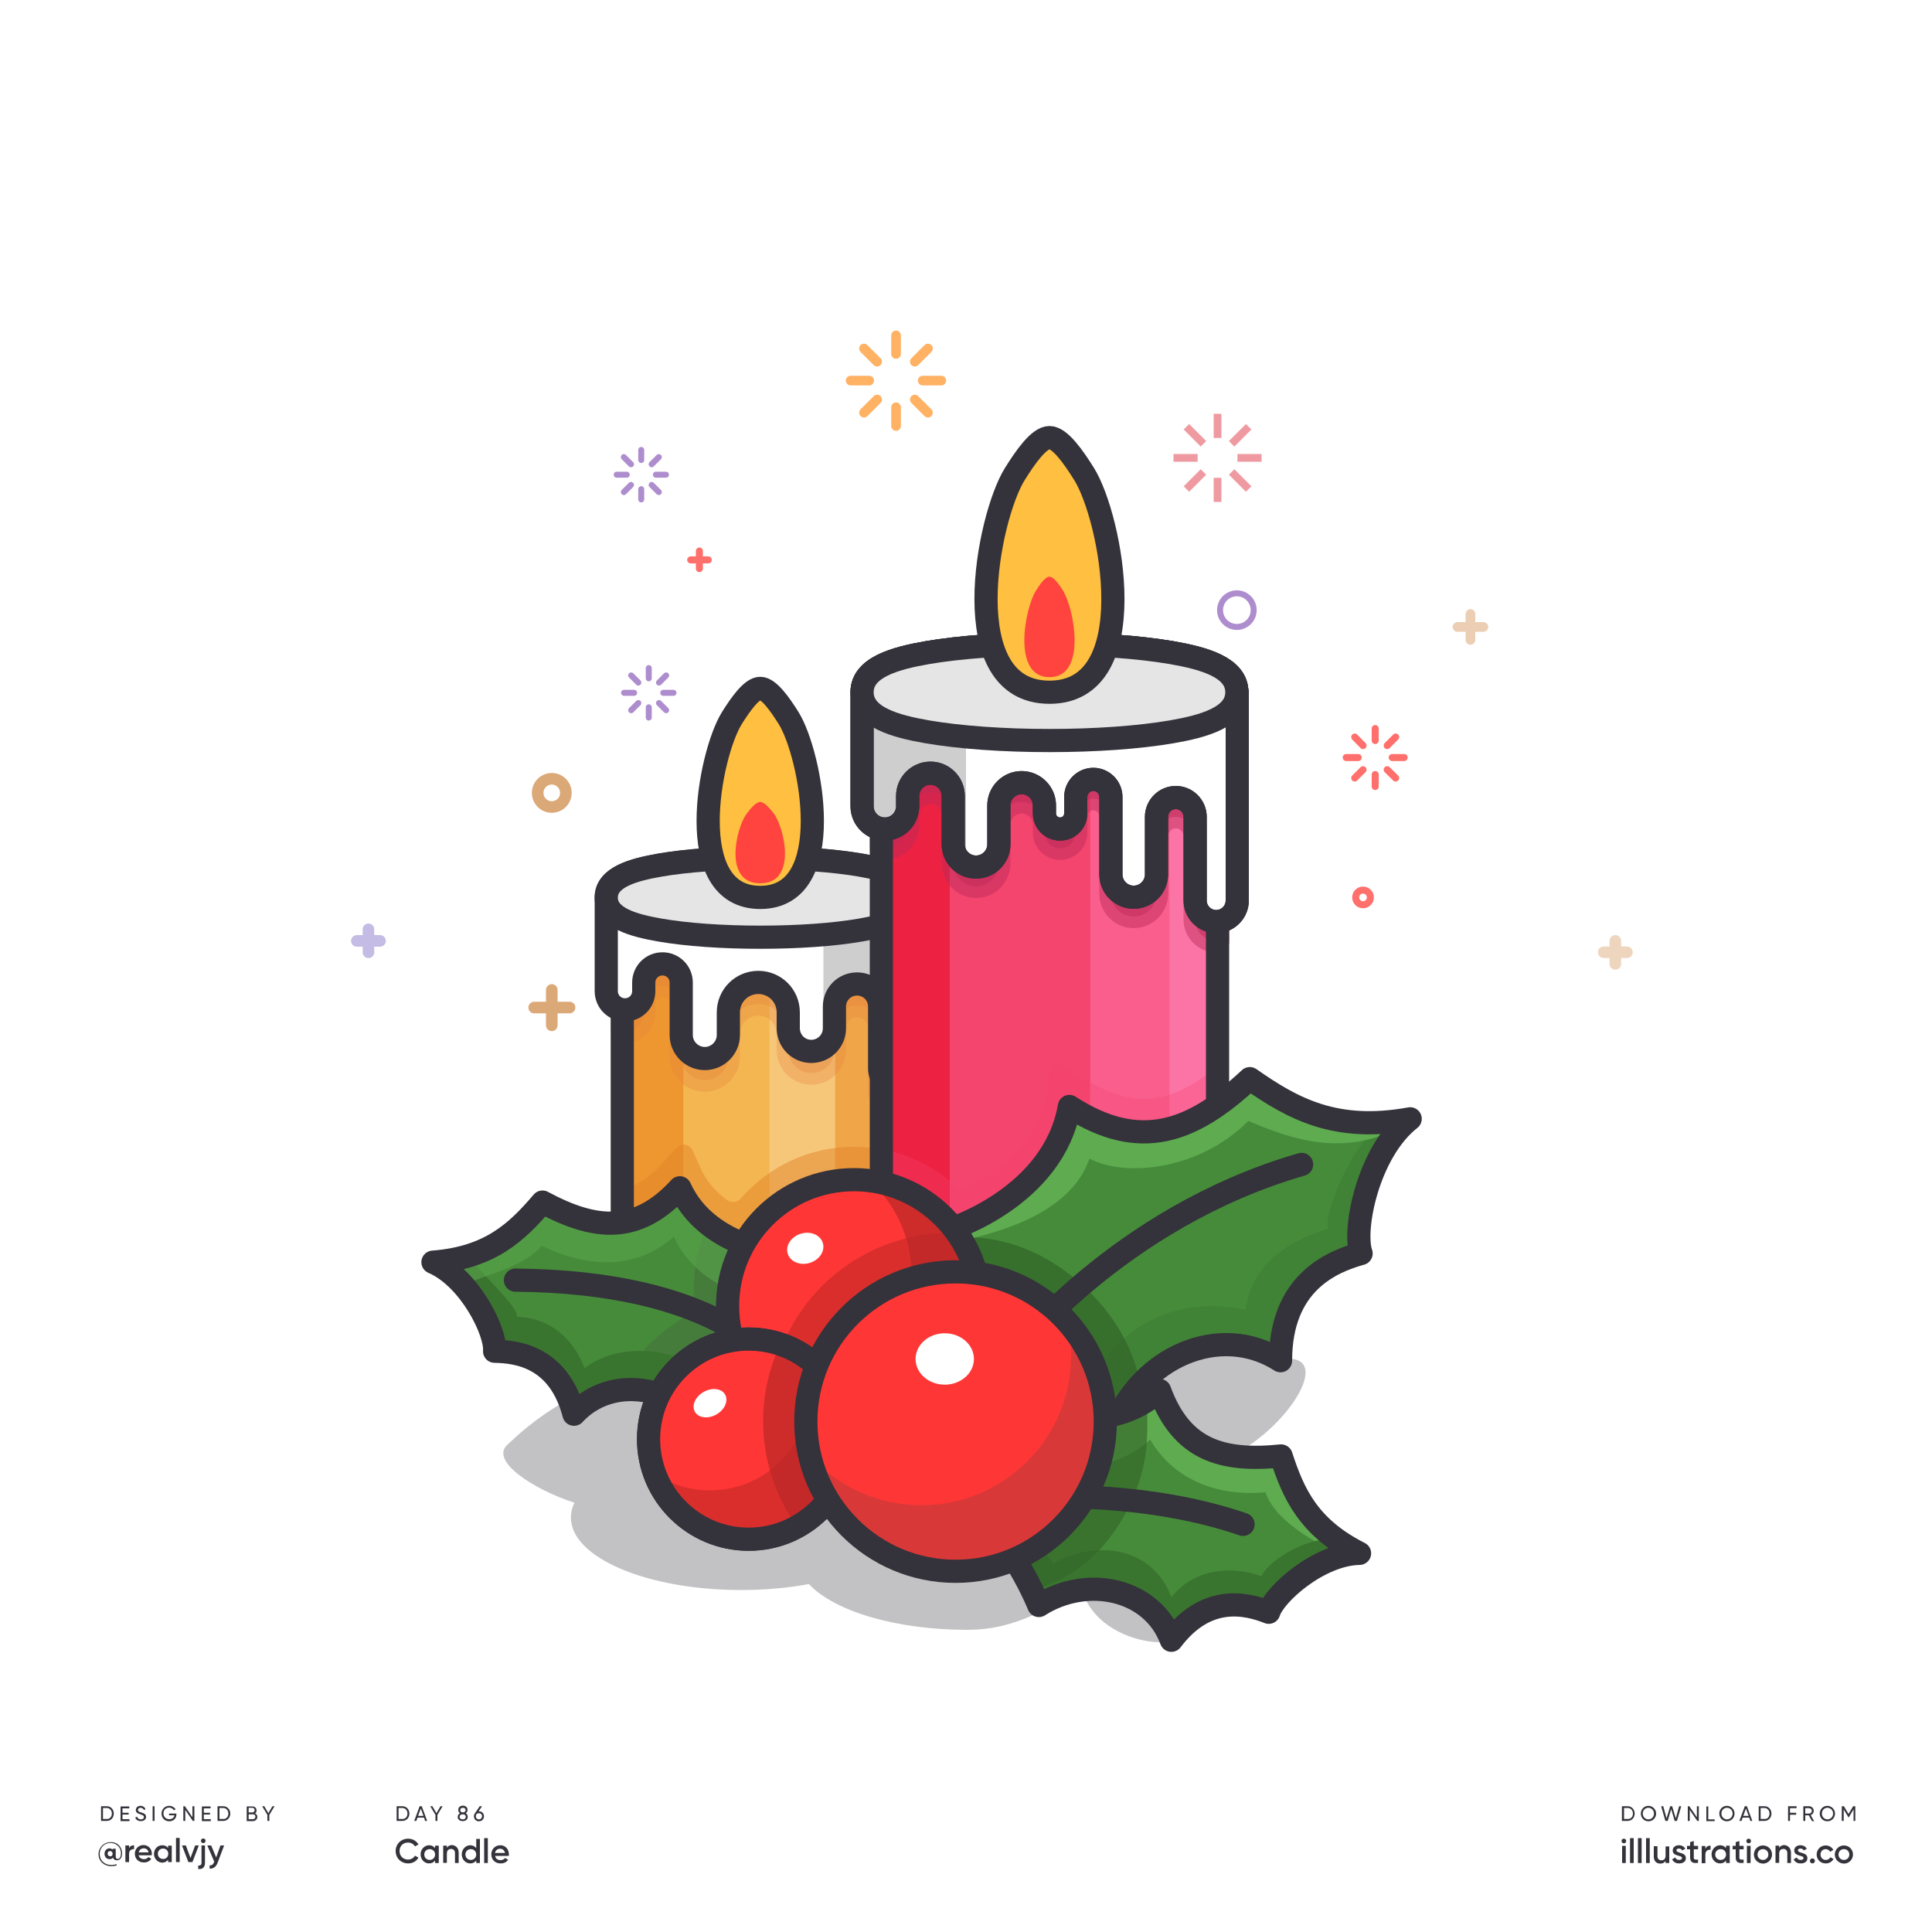 <svg version="1.1" id="Layer_1" xmlns="http://www.w3.org/2000/svg" x="0" y="0" viewBox="0 0 1000 1000" xml:space="preserve"><style>.st0{fill:#fff}.st1{fill:#34323a}.st9{fill:none;stroke:#34323a;stroke-width:12;stroke-linecap:round;stroke-linejoin:round;stroke-miterlimit:10}.st10{fill:#cecece}.st11{fill:#e5e5e5}.st12{fill:#ffbf40}.st13{fill:#ff433e}.st15{stroke:#9284ce;stroke-width:6;stroke-linecap:round;stroke-linejoin:round}.st15,.st17,.st18{fill:none;stroke-miterlimit:10}.st17{stroke:#dba877;stroke-width:6;stroke-linecap:round;stroke-linejoin:round}.st18{stroke:#ae8dce;stroke-width:3.105}.st18,.st19,.st21{stroke-linecap:round;stroke-linejoin:round}.st19{fill:none;stroke:#ff6f6c;stroke-width:3.638;stroke-miterlimit:10}.st21{stroke:#dba877;stroke-width:5}.st21,.st22,.st24{fill:none;stroke-miterlimit:10}.st22{stroke:#ffb164;stroke-width:5;stroke-linecap:round;stroke-linejoin:round}.st24{stroke:#e24d59;stroke-width:4;stroke-linecap:square}.st25{fill:#f4456e}.st33{fill:#468b3a}.st36{fill:#5eab50}.st37{fill:#3a7530}.st39{opacity:.2;fill:#444}.st41{fill:#ff3636}.st42{fill:#da2e2d}.st43{opacity:.7;fill:#ba2727}</style><path id="XMLID_113_" class="st0" d="M0 0h1000v1000H0z"/><path class="st1" d="M63.2 959.2c0 2.5-1.2 3.7-2.6 3.7-1.1 0-1.9-.5-2.1-1.4-.4.5-1 .8-1.8.8-1.5 0-2.6-1.2-2.6-2.8 0-1.6 1.1-2.8 2.6-2.8.7 0 1.2.3 1.6.7v-.5h1.6v3.9c0 .8.3 1.4 1 1.4.9 0 1.7-.9 1.7-3 0-3-2.3-5.3-5.4-5.3-3.1 0-5.6 2.4-5.6 5.7 0 3.3 2.5 5.7 5.9 5.7 1.1 0 2.1-.2 2.9-.4v.6c-.8.3-1.7.4-2.9.4-3.7 0-6.5-2.6-6.5-6.2 0-3.4 2.7-6.2 6.2-6.2 3.9-.2 6 2.9 6 5.7zm-4.9.3c0-.8-.6-1.4-1.3-1.4-.8 0-1.3.5-1.3 1.4 0 .8.6 1.3 1.3 1.3.8.1 1.3-.5 1.3-1.3zM69.4 955.1v2c-1.2-.1-2.6.5-2.6 2.4v4.3h-1.9v-8.6h1.9v1.4c.5-1.1 1.5-1.5 2.6-1.5zM74.6 962.3c1 0 1.8-.5 2.2-1.1l1.5.9c-.8 1.2-2.1 1.9-3.8 1.9-2.8 0-4.7-1.9-4.7-4.5 0-2.5 1.8-4.5 4.5-4.5 2.6 0 4.3 2.1 4.3 4.5 0 .3 0 .5-.1.8h-6.8c.4 1.3 1.5 2 2.9 2zm2.3-3.5c-.3-1.5-1.3-2.1-2.5-2.1-1.4 0-2.3.8-2.6 2.1h5.1zM88.9 955.2v8.6H87v-1.2c-.7.9-1.7 1.5-3 1.5-2.3 0-4.3-2-4.3-4.5 0-2.6 1.9-4.5 4.3-4.5 1.3 0 2.3.5 3 1.4v-1.2h1.9zm-1.8 4.3c0-1.6-1.2-2.7-2.7-2.7-1.5 0-2.7 1.1-2.7 2.7s1.2 2.7 2.7 2.7c1.5.1 2.7-1.1 2.7-2.7zM91.1 951.3H93v12.5h-1.9v-12.5zM102.9 955.2l-3.3 8.6h-2.1l-3.3-8.6h2l2.4 6.5 2.4-6.5h1.9zM104.2 955.2h1.9v8.9c0 2.4-1.2 3.5-3.5 3.3v-1.8c1.1.1 1.7-.3 1.7-1.5v-8.9zm-.2-2.4c0-.7.5-1.2 1.2-1.2s1.2.5 1.2 1.2c0 .6-.5 1.2-1.2 1.2s-1.2-.6-1.2-1.2zM116 955.2l-3.3 8.8c-.8 2.2-2.2 3.3-4.2 3.2v-1.7c1.2.1 1.9-.5 2.3-1.7l.1-.2-3.6-8.4h2l2.6 6.2 2.2-6.2h1.9z"/><g><path class="st1" d="M211.9 938.7c0 2.1-1.5 3.8-3.6 3.8h-3v-7.6h3c2.1 0 3.6 1.7 3.6 3.8zm-1 0c0-1.6-1.1-2.9-2.6-2.9h-2v5.7h2c1.5.1 2.6-1.2 2.6-2.8zM219.5 940.8h-3.4l-.6 1.7h-1.1l2.8-7.6h1.1l2.8 7.6H220l-.5-1.7zm-.3-.9l-1.4-3.8-1.4 3.8h2.8zM226.4 939.4v3.1h-1v-3.1l-2.7-4.5h1.1l2.1 3.6 2.1-3.6h1.1l-2.7 4.5zM242.1 940.4c0 1.4-1.1 2.2-2.6 2.2s-2.6-.8-2.6-2.2c0-.8.5-1.5 1.2-1.9-.6-.3-.9-.9-.9-1.7 0-1.5 1.2-2.2 2.4-2.2s2.4.7 2.4 2.2c0 .8-.4 1.3-.9 1.7.6.4 1 1.1 1 1.9zm-1 0c0-.9-.7-1.3-1.6-1.3-.9 0-1.6.4-1.6 1.3s.7 1.3 1.6 1.3c1 0 1.6-.5 1.6-1.3zm-2.9-3.5c0 .8.6 1.2 1.4 1.2.7 0 1.4-.4 1.4-1.2 0-.8-.6-1.2-1.4-1.2-.8 0-1.4.4-1.4 1.2zM250.5 940.1c0 1.5-1.1 2.6-2.6 2.6s-2.6-1.1-2.6-2.6c0-.6.2-1.1.5-1.5l2.5-3.7h1.2l-1.8 2.7h.4c1.3-.1 2.4 1 2.4 2.5zm-1 0c0-1-.7-1.6-1.6-1.6-1 0-1.6.6-1.6 1.6s.7 1.6 1.6 1.6c.9 0 1.6-.7 1.6-1.6z"/></g><g><path class="st1" d="M58.9 938.7c0 2.1-1.5 3.8-3.6 3.8h-3v-7.6h3c2.1 0 3.6 1.7 3.6 3.8zm-1 0c0-1.6-1.1-2.9-2.6-2.9h-2v5.7h2c1.5.1 2.6-1.2 2.6-2.8zM67 941.6v1h-4.6V935h4.5v1h-3.5v2.3h3.2v.9h-3.2v2.4H67zM70 940.8l.9-.5c.3.8.9 1.4 2 1.4s1.6-.5 1.6-1.2c0-.8-.7-1-1.8-1.4-1.2-.4-2.4-.8-2.4-2.2 0-1.4 1.1-2.2 2.4-2.2 1.3 0 2.2.7 2.6 1.7l-.8.5c-.3-.7-.8-1.2-1.7-1.2-.8 0-1.4.4-1.4 1.1 0 .7.5 1 1.6 1.3 1.3.4 2.6.8 2.6 2.3 0 1.3-1.1 2.2-2.6 2.2-1.5.1-2.6-.7-3-1.8zM80 934.9v7.6h-1v-7.6h1zM91.3 939.2c0 1.9-1.4 3.5-3.7 3.5-2.4 0-4-1.8-4-4s1.7-4 4-4c1.4 0 2.7.8 3.3 1.8l-.9.5c-.4-.8-1.4-1.4-2.4-1.4-1.8 0-3 1.3-3 3s1.2 3 3 3c1.6 0 2.5-.9 2.7-2h-2.8v-.9h3.8v.5zM100.6 934.9v7.6h-.8l-3.9-5.7v5.7h-1v-7.6h.8l3.9 5.7v-5.7h1zM109.1 941.6v1h-4.6V935h4.5v1h-3.5v2.3h3.2v.9h-3.2v2.4h3.6zM119.2 938.7c0 2.1-1.5 3.8-3.6 3.8h-3v-7.6h3c2 0 3.6 1.7 3.6 3.8zm-1 0c0-1.6-1.1-2.9-2.6-2.9h-2v5.7h2c1.5.1 2.6-1.2 2.6-2.8zM133.2 940.4c0 1.2-1 2.2-2.2 2.2h-3.3V935h3c1.2 0 2.1.9 2.1 2.1 0 .7-.3 1.2-.8 1.6.7.2 1.2.8 1.2 1.7zm-4.5-4.6v2.3h2c.6 0 1.1-.5 1.1-1.2 0-.6-.5-1.2-1.1-1.2h-2zm3.5 4.5c0-.7-.5-1.2-1.2-1.2h-2.3v2.5h2.3c.7 0 1.2-.6 1.2-1.3zM139.4 939.4v3.1h-1v-3.1l-2.7-4.5h1.1l2.1 3.6 2.1-3.6h1.1l-2.7 4.5z"/></g><g><path class="st1" d="M204.8 958.1c0-3.6 2.7-6.4 6.5-6.4 2.3 0 4.3 1.2 5.3 3l-1.8 1c-.7-1.2-2-2-3.6-2-2.7 0-4.4 1.9-4.4 4.4s1.8 4.4 4.4 4.4c1.6 0 2.9-.8 3.6-2l1.8 1c-1 1.8-3 3-5.3 3-3.8 0-6.5-2.8-6.5-6.4zM227.1 955.4v8.9h-1.9V963c-.7.9-1.7 1.5-3.1 1.5-2.4 0-4.4-2-4.4-4.7 0-2.6 2-4.7 4.4-4.7 1.4 0 2.4.6 3.1 1.5v-1.3h1.9zm-1.9 4.5c0-1.6-1.2-2.8-2.8-2.8-1.6 0-2.8 1.2-2.8 2.8 0 1.6 1.2 2.8 2.8 2.8 1.6 0 2.8-1.2 2.8-2.8zM237.4 958.9v5.4h-1.9v-5.2c0-1.3-.8-2.1-2-2.1-1.3 0-2.2.7-2.2 2.5v4.7h-1.9v-8.9h1.9v1.1c.6-.9 1.5-1.4 2.7-1.4 2 .2 3.4 1.6 3.4 3.9zM248.4 951.9v12.4h-1.9V963c-.7.9-1.7 1.5-3.1 1.5-2.4 0-4.4-2-4.4-4.7 0-2.6 2-4.7 4.4-4.7 1.4 0 2.4.6 3.1 1.5v-4.8h1.9zm-1.9 8c0-1.6-1.2-2.8-2.8-2.8-1.6 0-2.8 1.2-2.8 2.8 0 1.6 1.2 2.8 2.8 2.8 1.6 0 2.8-1.2 2.8-2.8zM250.6 951.4h1.9v12.9h-1.9v-12.9zM259.1 962.8c1.1 0 1.9-.5 2.3-1.1l1.6.9c-.8 1.2-2.1 1.9-3.9 1.9-2.9 0-4.8-2-4.8-4.7 0-2.6 1.9-4.7 4.7-4.7 2.6 0 4.4 2.1 4.4 4.7 0 .3 0 .5-.1.8h-7c.2 1.5 1.4 2.2 2.8 2.2zm2.3-3.7c-.3-1.5-1.4-2.2-2.5-2.2-1.4 0-2.4.8-2.7 2.2h5.2z"/></g><g><path class="st1" d="M846.1 938.7c0 2.1-1.5 3.8-3.6 3.8h-3v-7.6h3c2.1 0 3.6 1.7 3.6 3.8zm-.9 0c0-1.6-1.1-2.9-2.6-2.9h-2v5.7h2c1.5.1 2.6-1.2 2.6-2.8zM849.3 938.7c0-2.2 1.7-4 3.9-4s4 1.8 4 4-1.7 4-4 4c-2.2 0-3.9-1.8-3.9-4zm6.8 0c0-1.7-1.3-3-2.9-3-1.7 0-2.9 1.3-2.9 3s1.3 3 2.9 3c1.7 0 2.9-1.3 2.9-3zM859.8 934.9h1.1l1.7 6.3 1.9-6.3h1l1.9 6.3 1.7-6.3h1.1l-2.2 7.6h-1.2l-1.8-6.1-1.8 6.1H862l-2.2-7.6zM879.3 934.9v7.6h-.8l-3.9-5.7v5.7h-1v-7.6h.8l3.9 5.7v-5.7h1zM887.5 941.6v1h-4.3V935h1v6.7h3.3zM889.9 938.7c0-2.2 1.7-4 3.9-4s4 1.8 4 4-1.7 4-4 4c-2.2 0-3.9-1.8-3.9-4zm6.9 0c0-1.7-1.3-3-2.9-3-1.7 0-2.9 1.3-2.9 3s1.3 3 2.9 3c1.6 0 2.9-1.3 2.9-3zM905.4 940.8H902l-.6 1.7h-1.1l2.8-7.6h1.1l2.8 7.6h-1l-.6-1.7zm-.3-.9l-1.4-3.8-1.4 3.8h2.8zM916.9 938.7c0 2.1-1.5 3.8-3.6 3.8h-3v-7.6h3c2.1 0 3.6 1.7 3.6 3.8zm-1 0c0-1.6-1.1-2.9-2.6-2.9h-2v5.7h2c1.6.1 2.6-1.2 2.6-2.8zM926.5 935.8v2.5h3.2v1h-3.2v3.2h-1v-7.6h4.4v1h-3.4zM936.2 939.6h-1.8v2.9h-1v-7.6h3c1.3 0 2.4 1.1 2.4 2.4 0 1-.7 1.9-1.6 2.2l1.8 3.1h-1.1l-1.7-3zm-1.8-.9h2c.8 0 1.4-.6 1.4-1.4 0-.8-.6-1.4-1.4-1.4h-2v2.8zM941.9 938.7c0-2.2 1.7-4 3.9-4s4 1.8 4 4-1.7 4-4 4c-2.2 0-3.9-1.8-3.9-4zm6.9 0c0-1.7-1.3-3-2.9-3-1.7 0-2.9 1.3-2.9 3s1.3 3 2.9 3c1.6 0 2.9-1.3 2.9-3zM960.4 942.5h-1v-6l-2.5 4.2h-.1l-2.5-4.1v5.9h-1v-7.6h1.1l2.4 4 2.4-4h1.1v7.6z"/><g><path class="st1" d="M839.3 952.9c0-.7.5-1.2 1.2-1.2s1.2.5 1.2 1.2-.5 1.2-1.2 1.2c-.6 0-1.2-.5-1.2-1.2zm.3 2.5h1.9v8.9h-1.9v-8.9zM843.7 951.4h1.9v12.9h-1.9v-12.9zM847.8 951.4h1.9v12.9h-1.9v-12.9zM852 951.4h1.9v12.9H852v-12.9zM864 955.4v8.9h-1.9v-1.1c-.6.9-1.5 1.4-2.7 1.4-2 0-3.4-1.3-3.4-3.6v-5.4h1.9v5.2c0 1.3.8 2.1 2 2.1 1.3 0 2.2-.7 2.2-2.5v-4.7h1.9zM872.6 961.8c0 1.8-1.5 2.7-3.5 2.7-1.8 0-3-.8-3.6-2.1l1.6-1c.3.8 1 1.3 2 1.3.8 0 1.5-.3 1.5-1 0-1.6-4.8-.7-4.8-3.9 0-1.7 1.4-2.7 3.2-2.7 1.5 0 2.7.7 3.3 1.8l-1.6.9c-.3-.7-.9-1-1.7-1-.7 0-1.3.3-1.3.9.2 1.8 4.9.8 4.9 4.1zM876.7 957.3v4.2c0 1.1.7 1.1 2.2 1v1.7c-2.9.4-4.1-.5-4.1-2.8v-4.2h-1.6v-1.8h1.6v-1.9l1.9-.6v2.5h2.2v1.8h-2.2zM885.4 955.3v2.1c-1.3-.1-2.7.5-2.7 2.5v4.5h-1.9v-8.9h1.9v1.5c.5-1.3 1.5-1.7 2.7-1.7zM895.3 955.4v8.9h-1.9V963c-.7.9-1.7 1.5-3.1 1.5-2.4 0-4.4-2-4.4-4.7 0-2.6 2-4.7 4.4-4.7 1.4 0 2.4.6 3.1 1.5v-1.3h1.9zm-1.9 4.5c0-1.6-1.2-2.8-2.8-2.8-1.6 0-2.8 1.2-2.8 2.8 0 1.6 1.2 2.8 2.8 2.8 1.6 0 2.8-1.2 2.8-2.8zM900.3 957.3v4.2c0 1.1.7 1.1 2.2 1v1.7c-2.9.4-4.1-.5-4.1-2.8v-4.2h-1.6v-1.8h1.6v-1.9l1.9-.6v2.5h2.2v1.8h-2.2zM903.9 952.9c0-.7.5-1.2 1.2-1.2s1.2.5 1.2 1.2-.5 1.2-1.2 1.2c-.6 0-1.2-.5-1.2-1.2zm.3 2.5h1.9v8.9h-1.9v-8.9zM907.8 959.9c0-2.6 2.1-4.7 4.7-4.7s4.7 2 4.7 4.7c0 2.6-2.1 4.7-4.7 4.7-2.6-.1-4.7-2.1-4.7-4.7zm7.5 0c0-1.6-1.2-2.8-2.8-2.8-1.6 0-2.8 1.2-2.8 2.8 0 1.6 1.2 2.8 2.8 2.8 1.6 0 2.8-1.2 2.8-2.8zM927 958.9v5.4h-1.9v-5.2c0-1.3-.8-2.1-2-2.1-1.3 0-2.2.7-2.2 2.5v4.7H919v-8.9h1.9v1.1c.6-.9 1.5-1.4 2.7-1.4 1.9.2 3.4 1.6 3.4 3.9zM935.5 961.8c0 1.8-1.5 2.7-3.5 2.7-1.8 0-3-.8-3.6-2.1l1.6-1c.3.8 1 1.3 2 1.3.8 0 1.5-.3 1.5-1 0-1.6-4.8-.7-4.8-3.9 0-1.7 1.4-2.7 3.2-2.7 1.5 0 2.7.7 3.3 1.8l-1.6.9c-.3-.7-.9-1-1.7-1-.7 0-1.3.3-1.3.9.1 1.8 4.9.8 4.9 4.1zM936.8 963.2c0-.7.6-1.3 1.3-1.3.7 0 1.3.6 1.3 1.3 0 .7-.6 1.3-1.3 1.3-.7 0-1.3-.6-1.3-1.3zM940.3 959.9c0-2.6 2-4.7 4.7-4.7 1.7 0 3.2.9 3.9 2.3l-1.6 1c-.4-.8-1.3-1.4-2.3-1.4-1.6 0-2.7 1.2-2.7 2.8 0 1.6 1.2 2.8 2.7 2.8 1.1 0 1.9-.5 2.4-1.4l1.6.9c-.7 1.4-2.2 2.3-4 2.3-2.7 0-4.7-2-4.7-4.6zM949.7 959.9c0-2.6 2.1-4.7 4.7-4.7s4.7 2 4.7 4.7c0 2.6-2.1 4.7-4.7 4.7-2.6-.1-4.7-2.1-4.7-4.7zm7.5 0c0-1.6-1.2-2.8-2.8-2.8s-2.8 1.2-2.8 2.8c0 1.6 1.2 2.8 2.8 2.8s2.8-1.2 2.8-2.8z"/></g></g><path id="XMLID_230_" d="M620.1 759.3c34.8-5 70.7-52.8 49.1-55.9-9.5-1.4-28.7-17.2-77.4-17.2s-88.1 16.8-88.1 37.5c0 15.3 21.6 28.5 52.4 34.3-15.2 2.2-28.5 6.1-38.7 11.2-5.4-.4-11.1-.7-16.8-.7-12.5 0-24.4 1.1-35.1 3.1-6-6.4-15.9-11.9-28.6-16 1.2-2.5 1.8-5 1.8-7.7 0-20.7-39.4-37.5-88.1-37.5s-78.4 28.4-88.1 37.5c-8.9 8.4 13.6 23 34.8 29.9-1.2 2.5-1.8 5-1.8 7.7 0 20.7 39.4 37.5 88.1 37.5 12.5 0 24.4-1.1 35.1-3.1 12.9 13.9 44.7 23.7 81.9 23.7 26.9 0 43.2-12.9 59.3-20.9 7.7 26 42.1 29.9 46.4 26 34-30.1 66.3-34.4 66.3-55.2-.1-15.2-21.7-28.3-52.5-34.2z" opacity=".3" fill="#34323a"/><g id="XMLID_1_"><path id="XMLID_48_" fill="#f4b651" d="M322.1 464.5h143v232.6h-143z"/><path id="XMLID_70_" fill="#ee9731" d="M322.1 464.5h31.6v232.6h-31.6z"/><path id="XMLID_71_" opacity=".58" fill="#f8d397" d="M398.3 464.5H465v232.6h-66.7z"/><path id="XMLID_69_" fill="#f0a549" d="M432.3 464.5h31.1v232.6h-31.1z"/><path id="XMLID_79_" d="M465 464.5c-1.4-.7-2.9-1.4-4.5-1.9h-134c-1.6.6-3.1 1.2-4.5 1.9v69.3c.5.1 1 .1 1.5.1h0c5.4 0 9.7-4.3 9.7-9.7v-4.4c0-5.4 4.3-9.7 9.7-9.7s9.7 4.3 9.7 9.7v27.1c0 6.7 5.5 12.2 12.2 12.2 6.7 0 12.2-5.5 12.2-12.2v-11.7c0-8.6 6.9-15.5 15.5-15.5s15.5 6.9 15.5 15.5v8.2c0 6.6 5.3 12 11.9 12 6.6 0 12-5.3 12-12v-11.2c0-6.5 5.2-11.7 11.7-11.7 6.5 0 11.7 5.2 11.7 11.7v32.1c0 4.9 4 9 9 9h.7V464.5z" opacity=".3" fill="#e28139" stroke="#e28139" stroke-width="12" stroke-linecap="round" stroke-linejoin="round" stroke-miterlimit="10"/><path id="XMLID_114_" d="M465 597.1c-3.6-1.1-7.2-2-11-2.6-4-.6-8.1-.9-12.1-.9-22.6 0-43.8 9.9-58.4 26.7-1.8 2.1-4.9 2.4-7.1.9-6.1-4.4-10.7-9.8-13.6-16.2l-4.4-9.7c-1.5-3.2-5.8-3.9-8.2-1.3l-7.2 7.9c-8.3 9.1-15.4 12.5-21 13.7v76.6h143v-95.1z" opacity=".5" fill="#e28529"/><path id="XMLID_45_" class="st9" d="M322.1 464.5h143v232.6h-143z"/><ellipse id="XMLID_44_" class="st9" cx="393.5" cy="464.5" rx="71.5" ry="12.3"/><ellipse id="XMLID_43_" class="st9" cx="393.5" cy="464.5" rx="71.5" ry="12.3"/><path id="XMLID_42_" class="st0" d="M393.5 485.1c-19.5 0-38-1.3-51.9-3.7-13.7-2.4-27.8-6.2-27.8-16.8 0-10.6 14-14.4 27.8-16.8 13.9-2.4 32.4-3.7 51.9-3.7s38 1.3 51.9 3.7c13.7 2.4 27.8 6.2 27.8 16.8 0 10.6-14 14.4-27.8 16.8-13.9 2.4-32.3 3.7-51.9 3.7z"/><path id="XMLID_41_" class="st0" d="M473.2 464.5c0-10.6-14-14.4-27.8-16.8-13.9-2.4-32.4-3.7-51.9-3.7s-38 1.3-51.9 3.7c-13.7 2.4-27.8 6.2-27.8 16.8V513c0 5.4 4.3 9.7 9.7 9.7 5.4 0 9.7-4.3 9.7-9.7v-4.4c0-5.4 4.3-9.7 9.7-9.7 5.4 0 9.7 4.3 9.7 9.7v27.1c0 6.7 5.5 12.2 12.2 12.2 6.7 0 12.2-5.5 12.2-12.2V524c0-8.6 6.9-15.5 15.5-15.5S408 515.4 408 524v8.2c0 6.6 5.3 12 11.9 12 6.6 0 12-5.3 12-12V521c0-6.5 5.2-11.7 11.7-11.7 6.5 0 11.7 5.2 11.7 11.7v32.1c0 4.9 4 9 9 9 4.9 0 9-4 9-9v-88.6h-.1z"/><path id="XMLID_78_" class="st10" d="M445.5 447.7c-5.7-1-12.3-1.8-19.3-2.4v97.1c3.4-2.1 5.7-5.9 5.7-10.2V521c0-6.5 5.2-11.7 11.7-11.7 6.5 0 11.7 5.2 11.7 11.7v32.1c0 4.9 4 9 9 9s9-4 9-9v-88.5c-.1-10.7-14.1-14.5-27.8-16.9z"/><path id="XMLID_40_" class="st9" d="M473.2 464.5c0-10.6-14-14.4-27.8-16.8-13.9-2.4-32.4-3.7-51.9-3.7s-38 1.3-51.9 3.7c-13.7 2.4-27.8 6.2-27.8 16.8V513c0 5.4 4.3 9.7 9.7 9.7 5.4 0 9.7-4.3 9.7-9.7v-4.4c0-5.4 4.3-9.7 9.7-9.7 5.4 0 9.7 4.3 9.7 9.7v27.1c0 6.7 5.5 12.2 12.2 12.2 6.7 0 12.2-5.5 12.2-12.2V524c0-8.6 6.9-15.5 15.5-15.5S408 515.4 408 524v8.2c0 6.6 5.3 12 11.9 12 6.6 0 12-5.3 12-12V521c0-6.5 5.2-11.7 11.7-11.7 6.5 0 11.7 5.2 11.7 11.7v32.1c0 4.9 4 9 9 9 4.9 0 9-4 9-9v-88.6h-.1z"/><path id="XMLID_73_" class="st11" d="M393.5 485.1c-19.5 0-38-1.3-51.9-3.7-13.7-2.4-27.8-6.2-27.8-16.8 0-10.6 14-14.4 27.8-16.8 13.9-2.4 32.4-3.7 51.9-3.7s38 1.3 51.9 3.7c13.7 2.4 27.8 6.2 27.8 16.8 0 10.6-14 14.4-27.8 16.8-13.9 2.4-32.3 3.7-51.9 3.7z"/><path id="XMLID_39_" class="st9" d="M393.5 485.1c-19.5 0-38-1.3-51.9-3.7-13.7-2.4-27.8-6.2-27.8-16.8 0-10.6 14-14.4 27.8-16.8 13.9-2.4 32.4-3.7 51.9-3.7s38 1.3 51.9 3.7c13.7 2.4 27.8 6.2 27.8 16.8 0 10.6-14 14.4-27.8 16.8-13.9 2.4-32.3 3.7-51.9 3.7z"/><path id="XMLID_38_" class="st0" d="M408.2 371.7c11.6 18.6 26 92.8-14.7 92.8s-26.3-74.2-14.7-92.8c4.5-7.2 10.3-15.4 14.7-15.4s10.2 8.2 14.7 15.4z"/><path id="XMLID_63_" class="st12" d="M408.2 371.7c11.6 18.6 26 92.8-14.7 92.8s-26.3-74.2-14.7-92.8c4.5-7.2 10.3-15.4 14.7-15.4s10.2 8.2 14.7 15.4z"/><path id="XMLID_64_" class="st13" d="M400.5 421.1c5.5 7.2 12.3 36.1-7 36.1s-12.5-28.8-7-36.1c2.1-2.8 4.9-6 7-6 2.1 0 4.9 3.2 7 6z"/><path id="XMLID_29_" class="st9" d="M408.2 371.7c11.6 18.6 26 92.8-14.7 92.8s-26.3-74.2-14.7-92.8c4.5-7.2 10.3-15.4 14.7-15.4s10.2 8.2 14.7 15.4z"/></g><g id="XMLID_144_"><g id="XMLID_148_" opacity=".54"><path id="XMLID_150_" class="st15" d="M184.7 487h12"/><path id="XMLID_149_" class="st15" d="M190.7 481v11.9"/></g><g id="XMLID_232_" opacity=".48"><path id="XMLID_234_" class="st17" d="M830.1 492.9h12"/><path id="XMLID_233_" class="st17" d="M836.1 487v11.9"/></g><circle id="XMLID_133_" class="st18" cx="640.2" cy="315.8" r="8.7"/><circle id="XMLID_132_" class="st19" cx="705.5" cy="464.5" r="3.8"/><circle id="XMLID_134_" class="st17" cx="285.6" cy="410.4" r="7.3"/><g id="XMLID_131_"><path id="XMLID_135_" class="st19" d="M357.5 289.8h9.1"/><path id="XMLID_136_" class="st19" d="M362 285.2v9.1"/></g><g id="XMLID_138_"><path id="XMLID_140_" class="st17" d="M276.5 521.5h18.3"/><path id="XMLID_139_" class="st17" d="M285.6 512.4v18.3"/></g><g id="XMLID_162_" opacity=".56"><path id="XMLID_231_" class="st21" d="M754.4 324.5h13.4"/><path id="XMLID_229_" class="st21" d="M761.1 317.8v13.4"/></g><g id="XMLID_137_"><g id="XMLID_141_"><g id="XMLID_142_"><path id="XMLID_143_" class="st22" d="M463.8 173.6v9.6"/><path id="XMLID_151_" class="st22" d="M463.8 210.8v9.7"/></g><g id="XMLID_152_"><path id="XMLID_153_" class="st22" d="M487.2 197h-9.6"/><path id="XMLID_154_" class="st22" d="M449.9 197h-9.6"/></g></g><g id="XMLID_155_"><g id="XMLID_158_"><path id="XMLID_160_" class="st22" d="M480.3 180.4l-6.8 6.8"/><path id="XMLID_159_" class="st22" d="M454 206.8l-6.8 6.8"/></g><g id="XMLID_156_"><path id="XMLID_157_" class="st22" d="M480.3 213.6l-6.8-6.8"/><path id="XMLID_161_" class="st22" d="M454 187.2l-6.8-6.8"/></g></g></g><g id="XMLID_208_" opacity=".57"><g id="XMLID_123_"><g id="XMLID_128_"><path id="XMLID_130_" class="st24" d="M630.2 216.2v8.5"/><path id="XMLID_129_" class="st24" d="M630.2 249.3v8.5"/></g><g id="XMLID_125_"><path id="XMLID_127_" class="st24" d="M651 237h-8.5"/><path id="XMLID_126_" class="st24" d="M617.9 237h-8.5"/></g></g><g id="XMLID_209_"><g id="XMLID_117_"><path id="XMLID_119_" class="st24" d="M644.9 222.3l-6 6"/><path id="XMLID_118_" class="st24" d="M621.5 245.7l-6 6"/></g><g id="XMLID_210_"><path id="XMLID_116_" class="st24" d="M644.9 251.7l-6-6"/><path id="XMLID_211_" class="st24" d="M621.5 228.3l-6-6"/></g></g></g><g id="XMLID_163_"><g id="XMLID_171_"><g id="XMLID_175_"><path id="XMLID_177_" class="st19" d="M711.8 377.1v6.2"/><path id="XMLID_176_" class="st19" d="M711.8 400.9v6.2"/></g><g id="XMLID_172_"><path id="XMLID_174_" class="st19" d="M726.8 392.1h-6.2"/><path id="XMLID_173_" class="st19" d="M703 392.1h-6.2"/></g></g><g id="XMLID_164_"><g id="XMLID_168_"><path id="XMLID_170_" class="st19" d="M722.4 381.5l-4.4 4.4"/><path id="XMLID_169_" class="st19" d="M705.5 398.4l-4.3 4.3"/></g><g id="XMLID_165_"><path id="XMLID_167_" class="st19" d="M722.4 402.7l-4.4-4.3"/><path id="XMLID_166_" class="st19" d="M705.5 385.9l-4.3-4.4"/></g></g></g><g id="XMLID_178_"><g id="XMLID_186_"><g id="XMLID_190_"><path id="XMLID_115_" class="st18" d="M335.8 345.8v5.3"/><path id="XMLID_191_" class="st18" d="M335.8 366.1v5.3"/></g><g id="XMLID_187_"><path id="XMLID_189_" class="st18" d="M348.6 358.6h-5.3"/><path id="XMLID_107_" class="st18" d="M328.2 358.6H323"/></g></g><g id="XMLID_179_"><g id="XMLID_183_"><path id="XMLID_185_" class="st18" d="M344.8 349.6l-3.7 3.7"/><path id="XMLID_184_" class="st18" d="M330.4 363.9l-3.7 3.7"/></g><g id="XMLID_180_"><path id="XMLID_182_" class="st18" d="M344.8 367.6l-3.7-3.7"/><path id="XMLID_181_" class="st18" d="M330.4 353.3l-3.7-3.7"/></g></g></g><g id="XMLID_31_"><g id="XMLID_201_"><g id="XMLID_205_"><path id="XMLID_207_" class="st18" d="M331.9 232.9v5.2"/><path id="XMLID_206_" class="st18" d="M331.9 253.2v5.3"/></g><g id="XMLID_202_"><path id="XMLID_204_" class="st18" d="M344.7 245.7h-5.2"/><path id="XMLID_203_" class="st18" d="M324.4 245.7h-5.2"/></g></g><g id="XMLID_101_"><g id="XMLID_198_"><path id="XMLID_200_" class="st18" d="M341 236.6l-3.7 3.7"/><path id="XMLID_199_" class="st18" d="M326.6 251l-3.7 3.7"/></g><g id="XMLID_195_"><path id="XMLID_197_" class="st18" d="M341 254.7l-3.7-3.7"/><path id="XMLID_196_" class="st18" d="M326.6 240.3l-3.7-3.7"/></g></g></g></g><g id="XMLID_47_"><path id="XMLID_46_" class="st25" d="M456.2 358.3h174v326.5h-174z"/><path id="XMLID_4_" class="st25" d="M456.2 358.3h174v326.5h-174z"/><path id="XMLID_67_" fill="#ed2242" d="M456.2 358.3h35.4v326.5h-35.4z"/><path id="XMLID_68_" fill="#f95e8d" d="M564.3 358.3h65.9v326.5h-65.9z"/><path id="XMLID_76_" fill="#fc74a6" d="M605.3 358.3h24.9v326.5h-24.9z"/><path id="XMLID_112_" d="M630.2 551.9c-14.2 11.6-26.3 16.9-38.1 16.9-9.9 0-20.4-3.7-32.1-11.2l-9.1-5.9c-2.9-1.9-6.8-.2-7.4 3.2l-1.8 10.7c-4.9 28.5-31 44.2-44.8 50.6-11-11-25.1-18.5-40.6-21.4v84.9h174V551.9z" opacity=".3" fill="#f4456e"/><path id="XMLID_66_" d="M630.2 358.3h-174v80.6c.6.1 1.2.2 1.8.2 6.5 0 11.8-5.3 11.8-11.8V422c0-6.5 5.3-11.8 11.8-11.8s11.8 5.3 11.8 11.8v25c0 6.5 5.3 11.8 11.8 11.8S517 453.5 517 447v-20.1c0-6.5 5.3-11.8 11.8-11.8s11.8 5.3 11.8 11.8v4.1c0 4.5 3.6 8.1 8.1 8.1h0c4.5 0 8.1-3.6 8.1-8.1v-8.5c0-5 4.1-9.1 9.1-9.1h0c5 0 9.1 4.1 9.1 9.1v40.1c0 6.5 5.3 11.8 11.8 11.8s11.8-5.3 11.8-11.8v-29.8c0-5.5 4.5-10 10-10s10 4.5 10 10v43.3c0 6 4.9 10.9 10.9 10.9h.9V358.3z" opacity=".46" fill="#bc2a57" stroke="#bc2a57" stroke-width="12" stroke-linecap="round" stroke-linejoin="round" stroke-miterlimit="10"/><path id="XMLID_3_" class="st9" d="M456.2 358.3h174v326.5h-174z"/><ellipse id="XMLID_7_" class="st9" cx="543.2" cy="358.3" rx="87" ry="15"/><ellipse id="XMLID_5_" class="st9" cx="543.2" cy="358.3" rx="87" ry="15"/><path id="XMLID_8_" class="st0" d="M543.2 383.3c-23.8 0-46.2-1.6-63.2-4.5-16.7-2.9-33.8-7.6-33.8-20.5s17.1-17.6 33.8-20.5c17-2.9 39.4-4.5 63.2-4.5 23.8 0 46.2 1.6 63.2 4.5 16.7 2.9 33.8 7.6 33.8 20.5s-17.1 17.6-33.8 20.5c-17 2.9-39.4 4.5-63.2 4.5z"/><path id="XMLID_11_" class="st0" d="M640.2 358.3c0-12.9-17.1-17.6-33.8-20.5-17-2.9-39.4-4.5-63.2-4.5-23.8 0-46.2 1.6-63.2 4.5-16.7 2.9-33.8 7.6-33.8 20.5v59c0 6.5 5.3 11.8 11.8 11.8 6.5 0 11.8-5.3 11.8-11.8V412c0-6.5 5.3-11.8 11.8-11.8 6.5 0 11.8 5.3 11.8 11.8v25c0 6.5 5.3 11.8 11.8 11.8 6.5 0 11.8-5.3 11.8-11.8v-20.1c0-6.5 5.3-11.8 11.8-11.8 6.5 0 11.8 5.3 11.8 11.8v4.1c0 4.5 3.6 8.1 8.1 8.1s8.1-3.6 8.1-8.1v-8.5c0-5 4.1-9.1 9.1-9.1s9.1 4.1 9.1 9.1v40.1c0 6.5 5.3 11.8 11.8 11.8 6.5 0 11.8-5.3 11.8-11.8v-29.8c0-5.5 4.5-10 10-10s10 4.5 10 10v43.3c0 6 4.9 10.9 10.9 10.9s10.9-4.9 10.9-10.9V358.3h-.2z"/><path id="XMLID_237_" class="st10" d="M500 335.2c-7.2.7-14 1.6-20 2.6-16.7 2.9-33.8 7.6-33.8 20.5v59c0 6.5 5.3 11.8 11.8 11.8 6.5 0 11.8-5.3 11.8-11.8V412c0-6.5 5.3-11.8 11.8-11.8 6.5 0 11.8 5.3 11.8 11.8v25c0 4.7 2.7 8.7 6.6 10.6V335.2z"/><path id="XMLID_20_" class="st9" d="M640.2 358.3c0-12.9-17.1-17.6-33.8-20.5-17-2.9-39.4-4.5-63.2-4.5-23.8 0-46.2 1.6-63.2 4.5-16.7 2.9-33.8 7.6-33.8 20.5v59c0 6.5 5.3 11.8 11.8 11.8 6.5 0 11.8-5.3 11.8-11.8V412c0-6.5 5.3-11.8 11.8-11.8 6.5 0 11.8 5.3 11.8 11.8v25c0 6.5 5.3 11.8 11.8 11.8 6.5 0 11.8-5.3 11.8-11.8v-20.1c0-6.5 5.3-11.8 11.8-11.8 6.5 0 11.8 5.3 11.8 11.8v4.1c0 4.5 3.6 8.1 8.1 8.1s8.1-3.6 8.1-8.1v-8.5c0-5 4.1-9.1 9.1-9.1s9.1 4.1 9.1 9.1v40.1c0 6.5 5.3 11.8 11.8 11.8 6.5 0 11.8-5.3 11.8-11.8v-29.8c0-5.5 4.5-10 10-10s10 4.5 10 10v43.3c0 6 4.9 10.9 10.9 10.9s10.9-4.9 10.9-10.9V358.3h-.2z"/><path id="XMLID_6_" class="st9" d="M640.2 358.3c0-12.9-17.1-17.6-33.8-20.5-17-2.9-39.4-4.5-63.2-4.5-23.8 0-46.2 1.6-63.2 4.5-16.7 2.9-33.8 7.6-33.8 20.5v59c0 6.5 5.3 11.8 11.8 11.8 6.5 0 11.8-5.3 11.8-11.8V412c0-6.5 5.3-11.8 11.8-11.8 6.5 0 11.8 5.3 11.8 11.8v25c0 6.5 5.3 11.8 11.8 11.8 6.5 0 11.8-5.3 11.8-11.8v-20.1c0-6.5 5.3-11.8 11.8-11.8 6.5 0 11.8 5.3 11.8 11.8v4.1c0 4.5 3.6 8.1 8.1 8.1s8.1-3.6 8.1-8.1v-8.5c0-5 4.1-9.1 9.1-9.1s9.1 4.1 9.1 9.1v40.1c0 6.5 5.3 11.8 11.8 11.8 6.5 0 11.8-5.3 11.8-11.8v-29.8c0-5.5 4.5-10 10-10s10 4.5 10 10v43.3c0 6 4.9 10.9 10.9 10.9s10.9-4.9 10.9-10.9V358.3h-.2z"/><path id="XMLID_147_" class="st11" d="M543.2 383.3c-23.8 0-46.2-1.6-63.2-4.5-16.7-2.9-33.8-7.6-33.8-20.5s17.1-17.6 33.8-20.5c17-2.9 39.4-4.5 63.2-4.5 23.8 0 46.2 1.6 63.2 4.5 16.7 2.9 33.8 7.6 33.8 20.5s-17.1 17.6-33.8 20.5c-17 2.9-39.4 4.5-63.2 4.5z"/><path id="XMLID_9_" class="st9" d="M543.2 383.3c-23.8 0-46.2-1.6-63.2-4.5-16.7-2.9-33.8-7.6-33.8-20.5s17.1-17.6 33.8-20.5c17-2.9 39.4-4.5 63.2-4.5 23.8 0 46.2 1.6 63.2 4.5 16.7 2.9 33.8 7.6 33.8 20.5s-17.1 17.6-33.8 20.5c-17 2.9-39.4 4.5-63.2 4.5z"/><path id="XMLID_10_" class="st0" d="M561.1 245.3c14.2 22.7 31.6 113-17.9 113s-32.1-90.3-17.9-113c5.5-8.8 12.5-18.8 17.9-18.8 5.4 0 12.4 10 17.9 18.8z"/><path id="XMLID_62_" class="st12" d="M561.1 245.3c14.2 22.7 31.6 113-17.9 113s-32.1-90.3-17.9-113c5.5-8.8 12.5-18.8 17.9-18.8 5.4 0 12.4 10 17.9 18.8z"/><path id="XMLID_65_" class="st13" d="M550.3 305.9c5.6 9 12.5 44.6-7.1 44.6s-12.7-35.7-7.1-44.6c2.2-3.5 4.9-7.4 7.1-7.4s4.9 3.9 7.1 7.4z"/><path id="XMLID_12_" class="st9" d="M561.1 245.3c14.2 22.7 31.6 113-17.9 113s-32.1-90.3-17.9-113c5.5-8.8 12.5-18.8 17.9-18.8 5.4 0 12.4 10 17.9 18.8z"/></g><g><g id="XMLID_25_"><path id="XMLID_28_" class="st0" d="M491.6 636.3s53.8-16.7 61.9-63.6c36.4 23.6 63.6 13.4 93.4-14.4 22.4 15.7 44.5 27.8 83 20.8-21.8 17.1-29.8 57.4-25.4 69.7-15.4 4.3-41.7 15.2-41.7 55.5-31.4-20.2-72.8-1.8-86.8 35.6 0 0-62.3-37.3-84.4-15.2 18-37.7 21.1-67.3 0-88.4z"/><path id="XMLID_49_" d="M491.6 636.3s53.8-16.7 61.9-63.6c36.4 23.6 63.6 13.4 93.4-14.4 22.4 15.7 44.5 27.8 83 20.8-21.8 17.1-29.8 57.4-25.4 69.7-15.4 4.3-41.7 15.2-41.7 55.5-31.4-20.2-72.8-1.8-86.8 35.6 0 0-62.3-37.3-84.4-15.2 18-37.7 21.1-67.3 0-88.4z" fill="#458b3a"/><g id="XMLID_88_" opacity=".6"><path id="XMLID_91_" class="st33" d="M492.1 636.8c-.1-.2-.1-.4-.2-.6-.2.1-.3.1-.3.1l.5.5z"/><path id="XMLID_94_" d="M729.9 579.1c-10.8 1.9-2.2 2.6-10.8 1.9-15.4 1.9-34.6 46.7-31.6 55.1-15.4 4.3-39.9 15.9-42.7 42-30.3-7.1-66.9 4.1-80.9 41.5 0 0-34.9-20.9-61.7-22.1-2.5 8.6-6.1 17.6-10.7 27.3 22.2-22.2 84.4 15.2 84.4 15.2 14-37.4 55.4-55.8 86.8-35.6 0-40.4 26.3-51.2 41.7-55.5-4.3-12.4 3.6-52.7 25.5-69.8z" opacity=".7" fill="#3a7530"/></g><path id="XMLID_77_" d="M486 641.9s37-10.4 74 23.1c27.7 25 31.4 52.2 31.4 64.3 0 12.2-5 25.5-5 25.5h-62.7l-45.2-9.9s-8.4-21.7-8.4-27.5-14-45.7 15.9-75.5z" opacity=".74" fill="#336629"/><path id="XMLID_54_" class="st36" d="M506 678.1s5.3-8.7 4.4-17.6c-.6-5.8-6.3-16.7-7.5-19.5 10-2.7 51-11.6 61-41.3 18.3 9.7 56.5 6.3 82.3-19.5 22.7 9.8 50.2 19 79.6 2.6-33.6 0-59.1-11.7-66.6-16.5-7.5-4.8-12.2-8.1-12.2-8.1s-22 22.5-45.4 26.7c-23.4 4.1-48.1-12.3-48.1-12.3s-1 34.5-56.2 61.5c4.5 15.2 11.2 27 8.4 47.4"/><path id="XMLID_26_" class="st9" d="M491.6 636.3s53.8-16.7 61.9-63.6c36.4 23.6 63.6 13.4 93.4-14.4 22.4 15.7 44.5 27.8 83 20.8-21.8 17.1-29.8 57.4-25.4 69.7-15.4 4.3-41.7 15.2-41.7 55.5-31.4-20.2-72.8-1.8-86.8 35.6 0 0-62.3-37.3-84.4-15.2 18-37.7 21.1-67.3 0-88.4z"/><path id="XMLID_27_" class="st9" d="M523.7 701.6s54.7-71.4 150-98.9"/></g><g id="XMLID_30_"><path id="XMLID_33_" class="st0" d="M533.9 729.9s40.1 14.4 66.3-10.2c11.3 30.8 32.2 37 62.9 33.9 6.4 19.7 14.2 37 40.6 50.4-21 .4-44.1 21.1-47 30.5-11.2-4.4-32.1-9.8-50.4 14.5-9.7-26.4-43.1-34.2-68.6-18 0 0-20.6-50.9-44-47.6 28-14.8 43.3-31.2 40.2-53.5z"/><path id="XMLID_50_" class="st33" d="M533.9 729.9s40.1 14.4 66.3-10.2c11.3 30.8 32.2 37 62.9 33.9 6.4 19.7 14.2 37 40.6 50.4-21 .4-44.1 21.1-47 30.5-11.2-4.4-32.1-9.8-50.4 14.5-9.7-26.4-43.1-34.2-68.6-18 0 0-20.6-50.9-44-47.6 28-14.8 43.3-31.2 40.2-53.5z"/><path id="XMLID_111_" class="st36" d="M513.6 792.2c11.8-10.6 17.5-22.5 15.4-36.9 0 0 40.1 14.4 66.3-10.2 12.4 21.2 35.4 29.6 59.7 27.3 4.1 12.6 21.3 24.3 36.4 30.5 8.1-5.3 3.1 1.2 12.3 1-26.4-13.4-34.2-30.7-40.6-50.4-30.7 3.2-51.7-3-62.9-33.9-26.2 24.6-66.3 10.2-66.3 10.2 3.1 22.3-12.2 38.8-40.3 53.4 7.1-.9 14 3 20 9z"/><path id="XMLID_110_" class="st37" d="M691.7 796.6c-18-1.1-36.8 13.2-38.7 19.3-11.2-4.4-33.2-6.3-46.7 10.8-9.7-26.4-39.9-30.1-61.1-17.1 0 0-17.3-25.2-31.1-39.2-5.7 4.4-12.6 8.7-20.4 12.7 23.5-3.3 44 47.6 44 47.6 25.5-16.2 58.8-8.4 68.6 18 18.4-24.4 39.2-18.9 50.4-14.5 2.9-9.4 26.1-30.1 47-30.5-9.3-4.6-6.6-1.4-12-7.1z"/><path id="XMLID_74_" d="M593.4 721.8s1 14.6 0 27c-2 24.5-20.4 64.6-59.3 74.2-23.8-38.7-55.6-33.5-55.6-38.7 0-5.3 15.6-48.4 18.8-51.6 3.1-3.3 72.6 16.7 96.1-10.9z" opacity=".65" fill="#336629"/><path id="XMLID_32_" class="st9" d="M533.9 729.9s40.1 14.4 66.3-10.2c11.3 30.8 32.2 37 62.9 33.9 6.4 19.7 14.2 37 40.6 50.4-21 .4-44.1 21.1-47 30.5-11.2-4.4-32.1-9.8-50.4 14.5-9.7-26.4-43.1-34.2-68.6-18 0 0-20.6-50.9-44-47.6 28-14.8 43.3-31.2 40.2-53.5z"/><path id="XMLID_100_" class="st9" d="M539.6 774.9s54.2-3 103.8 14.1"/></g><g id="XMLID_34_"><path id="XMLID_37_" class="st0" d="M409.3 649.5s-42.5-1.9-57.4-34.7c-22.1 24.2-43.9 22-71.1 7.4-13.4 15.7-27.2 28.8-56.7 31.1 19.2 8.3 32.8 36.3 31.9 46.1 12.1.2 33.4 3.1 41.1 32.6 19.1-20.7 52.8-15.3 70.2 9.4 0 0 38.4-39.2 58.8-27.2-20.3-24.2-28.2-45.2-16.8-64.7z"/><path id="XMLID_51_" class="st33" d="M409.3 649.5s-42.5-1.9-57.4-34.7c-22.1 24.2-43.9 22-71.1 7.4-13.4 15.7-27.2 28.8-56.7 31.1 19.2 8.3 32.8 36.3 31.9 46.1 12.1.2 33.4 3.1 41.1 32.6 19.1-20.7 52.8-15.3 70.2 9.4 0 0 38.4-39.2 58.8-27.2-20.3-24.2-28.2-45.2-16.8-64.7z"/><path id="XMLID_109_" class="st39" d="M426.2 714.2c-20.4-24.2-28.3-45.2-16.9-64.7 0 0-22.2-1.3-40.6-20.1-9.7 18.1-9.7 30.1-9.7 48.4-6.9 6.9-29.1 15.3-37 41.6 16.4-1.8 34.2 6.2 45.3 22 .1.1 38.5-39.1 58.9-27.2z"/><path id="XMLID_108_" class="st37" d="M372.8 717.5c-16.4-19.9-50.5-24.4-70.2-9.4-8-20.2-22.9-26.3-35-26.5.5-5.7-17.2-20.6-24.7-31.2-7.1 3.1-8.4 2.1-18.8 2.9 19.2 8.3 32.8 36.3 31.9 46.1 12.1.2 33.4 3.1 41.1 32.6 19.1-20.7 52.8-15.3 70.2 9.4 0 0 38.4-39.2 58.8-27.2-6.9-8.1-12.3-15.9-16.1-23.4-18.3 7.4-37.2 26.7-37.2 26.7z"/><g id="XMLID_102_" opacity=".5"><path id="XMLID_105_" class="st33" d="M405 676.9c-6 11.7-5.1 24 1.1 37.3 7.3-2.7 14.4-3.3 20.1 0-11.2-13.3-18.6-25.6-21.2-37.3z"/><path id="XMLID_106_" class="st36" d="M240.2 664.8c13.9-5.7 31.3-9.5 40.2-20 22.5 10.8 47.6 13.5 68.4-4.7 13.1 29 47.9 33.8 55.8 34.6-1.4-8.7 0-17.1 4.7-25.1 0 0-42.5-1.9-57.4-34.7-22.1 24.2-43.9 22-71.1 7.4-13.4 15.7-27.2 28.8-56.7 31.1 8.6 3.6 10.6 3.1 16.1 11.4z"/></g><path id="XMLID_36_" class="st9" d="M409.3 649.5s-42.5-1.9-57.4-34.7c-22.1 24.2-43.9 22-71.1 7.4-13.4 15.7-27.2 28.8-56.7 31.1 19.2 8.3 32.8 36.3 31.9 46.1 12.1.2 33.4 3.1 41.1 32.6 19.1-20.7 52.8-15.3 70.2 9.4 0 0 38.4-39.2 58.8-27.2-20.3-24.2-28.2-45.2-16.8-64.7z"/><path id="XMLID_35_" class="st9" d="M398.3 703.4s-28.3-40-131.5-40.8"/></g><g id="XMLID_21_"><circle id="XMLID_19_" class="st41" cx="442" cy="676" r="65.4"/><path id="XMLID_98_" class="st42" d="M398.6 721c9 8 20.4 13.6 33.2 15.7 35.7 5.6 69.2-18.8 74.8-54.5 2.5-15.7-.9-31-8.5-43.7-2.2-.2-4.4-.2-6.6-.2-47.9-.1-87.5 36.2-92.9 82.7z"/><path id="XMLID_104_" class="st43" d="M452.1 611.4c-.7-.1-1.4-.2-2-.3 15.9 14.3 24.4 36.1 20.9 58.8-5.5 35-37.8 59.1-72.8 54.8 9.1 8.2 20.6 14 33.6 16 35.7 5.6 69.2-18.8 74.8-54.5 5.7-35.7-18.7-69.2-54.5-74.8z"/><circle id="XMLID_23_" class="st9" cx="442" cy="676" r="65.4"/><ellipse id="XMLID_22_" transform="rotate(-16.962 416.874 646.085)" class="st0" cx="416.8" cy="646.1" rx="9.5" ry="7.9"/></g><g id="XMLID_16_"><circle id="XMLID_24_" class="st0" cx="387.5" cy="744.9" r="51.8"/><circle id="XMLID_18_" class="st9" cx="387.5" cy="744.9" r="51.8"/><path id="XMLID_17_" class="st9" d="M373.7 722.8s.3 13-10.2 13"/></g><g id="XMLID_53_"><circle id="XMLID_57_" class="st0" cx="387.5" cy="744.9" r="51.8"/><circle id="XMLID_60_" class="st41" cx="387.5" cy="744.9" r="51.8"/><circle id="XMLID_96_" class="st41" cx="387.5" cy="744.9" r="51.8"/><path id="XMLID_103_" class="st42" d="M416.1 701.7c2.1 5.6 3.2 11.6 3.2 17.9 0 28.6-23.2 51.8-51.8 51.8-10.5 0-20.3-3.2-28.5-8.6 7.3 19.7 26.3 33.8 48.6 33.8 28.6 0 51.8-23.2 51.8-51.8-.1-18-9.3-33.8-23.3-43.1z"/><path id="XMLID_99_" class="st43" d="M403.5 696.7c-5.5 11.9-8.5 25.1-8.5 39 0 19.7 6.2 38.1 16.6 53.2 14.8-9.1 24.6-25.4 24.6-44.1.1-21.8-13.5-40.5-32.7-48.1z"/><circle id="XMLID_55_" class="st9" cx="387.5" cy="744.9" r="51.8"/><ellipse id="XMLID_81_" transform="rotate(-29.675 367.485 726.287)" class="st0" cx="367.5" cy="726.3" rx="9" ry="6.7"/></g><g id="XMLID_2_"><circle id="XMLID_15_" class="st0" cx="494.6" cy="735.8" r="77.5"/><circle id="XMLID_52_" class="st41" cx="494.6" cy="735.8" r="77.5"/><path id="XMLID_97_" class="st39" d="M552.4 684.2c1.3 5.6 2 11.4 2 17.4 0 42.8-34.7 77.5-77.5 77.5-23 0-43.7-10-57.9-26 7.9 34.5 38.7 60.2 75.6 60.2 42.8 0 77.5-34.7 77.5-77.5 0-19.9-7.4-37.9-19.7-51.6z"/><circle id="XMLID_13_" class="st9" cx="494.6" cy="735.8" r="77.5"/><ellipse id="XMLID_14_" class="st0" cx="489" cy="703.4" rx="15.1" ry="13.3"/></g></g></svg>